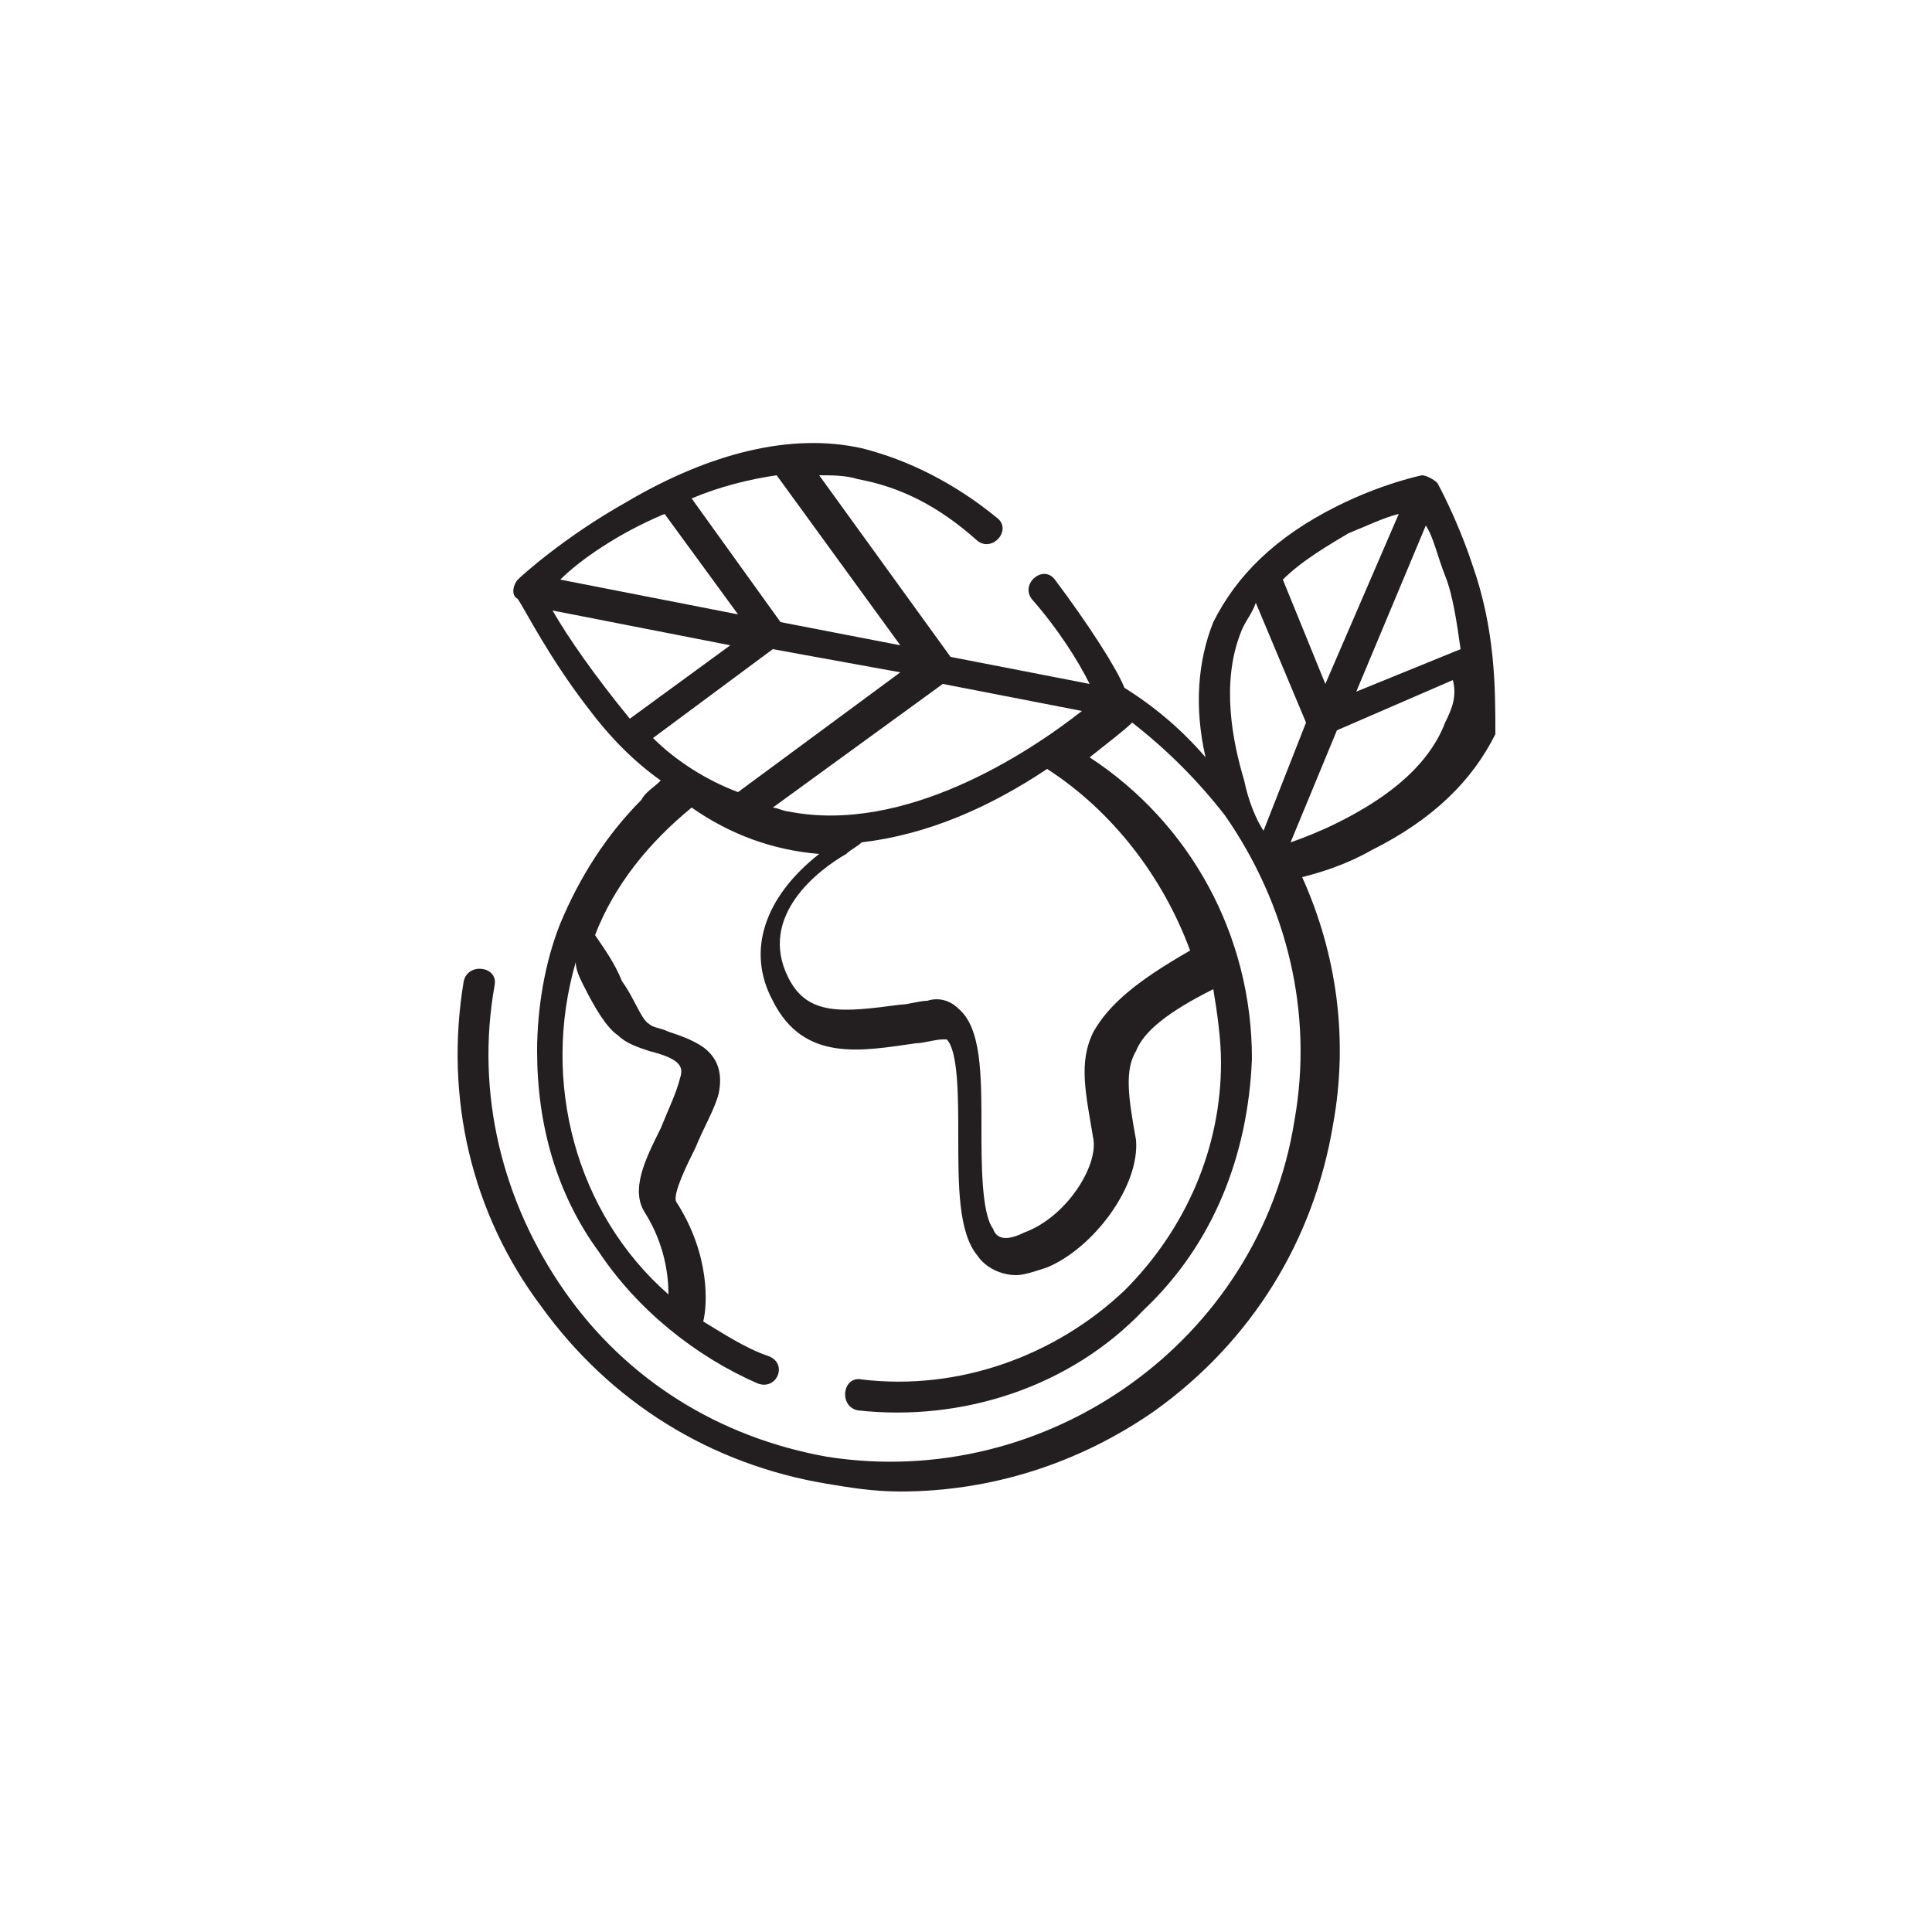 <svg xmlns="http://www.w3.org/2000/svg" xmlns:xlink="http://www.w3.org/1999/xlink" id="Layer_1" x="0px" y="0px" viewBox="0 0 50 50" style="enable-background:new 0 0 50 50;" xml:space="preserve"><style type="text/css">	.st0{fill:#231F20;}</style><path class="st0" d="M38.1,14.6c-0.4-1.2-0.9-2.1-0.9-2.1c-0.1-0.1-0.3-0.2-0.4-0.2c0,0-1,0.2-2.2,0.8c-1.6,0.8-2.6,1.8-3.2,3 c-0.4,1-0.5,2.2-0.2,3.5c-0.6-0.7-1.3-1.3-2.1-1.8c-0.2-0.5-0.9-1.6-1.8-2.8c-0.3-0.4-0.9,0.1-0.6,0.5c0.7,0.8,1.2,1.6,1.5,2.2 L24.6,17l-3.4-4.7c0.3,0,0.7,0,1,0.1c1.1,0.2,2.1,0.7,3.1,1.6c0.4,0.3,0.9-0.3,0.5-0.6c-1.1-0.9-2.3-1.5-3.5-1.8 c-1.8-0.4-3.9,0.1-6.1,1.4c-1.6,0.9-2.7,1.9-2.8,2s-0.2,0.4,0,0.5c0.2,0.3,0.8,1.5,1.8,2.8c0.6,0.8,1.2,1.4,1.9,1.9 c-0.2,0.2-0.4,0.3-0.5,0.5c-0.9,0.9-1.6,2-2.1,3.2c-0.4,1-0.6,2.2-0.6,3.3c0,1.9,0.5,3.7,1.6,5.2c1,1.5,2.5,2.7,4.1,3.4 c0.5,0.2,0.8-0.5,0.3-0.7c-0.6-0.2-1.2-0.6-1.7-0.9c0.1-0.4,0.2-1.7-0.7-3.1c-0.1-0.2,0.3-1,0.5-1.4c0.2-0.5,0.5-1,0.6-1.4 c0.1-0.5,0-0.9-0.4-1.2c-0.3-0.2-0.6-0.3-0.9-0.4c-0.2-0.1-0.4-0.1-0.5-0.2c-0.2-0.1-0.4-0.7-0.7-1.1c-0.2-0.5-0.5-0.9-0.7-1.2 c0.5-1.3,1.4-2.4,2.5-3.3c1,0.7,2.1,1.1,3.3,1.2c-1.4,1.1-1.9,2.5-1.2,3.8c0.8,1.6,2.3,1.3,3.7,1.1c0.2,0,0.5-0.1,0.7-0.1 c0.1,0,0.1,0,0.1,0c0.3,0.3,0.3,1.5,0.3,2.5c0,1.3,0,2.5,0.5,3.1c0.2,0.3,0.6,0.5,1,0.5c0.2,0,0.5-0.1,0.8-0.2 c1.2-0.5,2.4-2.1,2.3-3.3c-0.2-1.1-0.3-1.8,0-2.3c0.2-0.5,0.8-1,2-1.6c0.1,0.6,0.2,1.3,0.2,1.9c0,2.2-0.9,4.3-2.5,5.9 c-1.8,1.7-4.3,2.6-6.8,2.3c-0.5-0.1-0.6,0.7-0.1,0.8c2.7,0.3,5.5-0.6,7.4-2.6c1.8-1.7,2.7-4,2.8-6.5c0-3.2-1.6-6.1-4.2-7.8 c0.5-0.4,0.9-0.7,1.1-0.9c0.9,0.7,1.7,1.5,2.4,2.4c1.6,2.3,2.3,5.1,1.8,7.9c-0.9,5.7-6.4,9.6-12.1,8.7c-2.8-0.5-5.2-2-6.8-4.3 s-2.3-5.1-1.8-7.9c0.1-0.5-0.7-0.6-0.8-0.1c-0.5,3,0.2,6,2,8.4c1.8,2.5,4.4,4.1,7.4,4.6c0.6,0.1,1.2,0.2,1.9,0.2 c2.3,0,4.6-0.7,6.6-2.1c2.5-1.8,4.1-4.4,4.6-7.4c0.4-2.2,0.1-4.4-0.8-6.4c0.4-0.1,1.1-0.3,1.8-0.7c1.6-0.8,2.6-1.8,3.2-3 C38.7,17.8,38.7,16.3,38.1,14.6z M15.1,25.5c0.3,0.6,0.6,1.1,0.9,1.3c0.2,0.2,0.5,0.3,0.8,0.4c0.8,0.2,0.9,0.4,0.8,0.7 c-0.1,0.4-0.3,0.8-0.5,1.3c-0.4,0.8-0.8,1.6-0.4,2.2c0.5,0.8,0.6,1.6,0.6,2.1c-2.4-2.1-3.3-5.5-2.4-8.6C14.9,25.1,15,25.3,15.1,25.5 z M20.1,12.3l3.2,4.4l-3.1-0.6l-2.3-3.2C18.6,12.6,19.4,12.4,20.1,12.3z M17.2,13.3l1.9,2.6L14.5,15C15,14.5,16,13.8,17.2,13.3z  M14.3,15.8l4.6,0.9l-2.6,1.9C15.4,17.5,14.7,16.5,14.3,15.8z M16.9,19.1l3.1-2.3l3.3,0.6l-4.2,3.1C18.3,20.2,17.5,19.7,16.9,19.1z  M30.8,24.6c-1.4,0.8-2.1,1.4-2.5,2.1c-0.4,0.8-0.2,1.6,0,2.8c0.1,0.7-0.7,2-1.8,2.4c-0.4,0.2-0.7,0.2-0.8-0.1 c-0.3-0.4-0.3-1.7-0.3-2.6c0-1.4,0-2.6-0.6-3.1c-0.2-0.2-0.5-0.3-0.8-0.2c-0.2,0-0.5,0.1-0.7,0.1c-1.5,0.2-2.4,0.3-2.9-0.7 c-0.8-1.6,0.8-2.8,1.5-3.2c0.1-0.1,0.3-0.2,0.4-0.3c1.7-0.2,3.3-0.9,4.8-1.9C28.8,21,30.1,22.7,30.8,24.6z M20.4,21 c-0.1,0-0.3-0.1-0.4-0.1l4.4-3.2l3.6,0.7C26.6,19.5,23.4,21.6,20.4,21z M34.9,13.8c0.5-0.2,0.9-0.4,1.3-0.5l-1.9,4.4L33.2,15 C33.7,14.5,34.4,14.1,34.9,13.8z M32.7,21.5c-0.2-0.3-0.4-0.8-0.5-1.3c-0.3-1-0.6-2.5-0.1-3.8c0.1-0.3,0.3-0.5,0.4-0.8l1.3,3.1 L32.7,21.5z M37.4,18.7c-0.5,1.3-1.8,2.1-2.8,2.6c-0.4,0.2-0.9,0.4-1.2,0.5l1.2-2.9l3-1.3C37.7,18,37.6,18.3,37.4,18.7z M35.1,17.9 l1.8-4.3c0.2,0.3,0.3,0.8,0.5,1.3s0.3,1.2,0.4,1.9L35.1,17.9z"></path></svg>